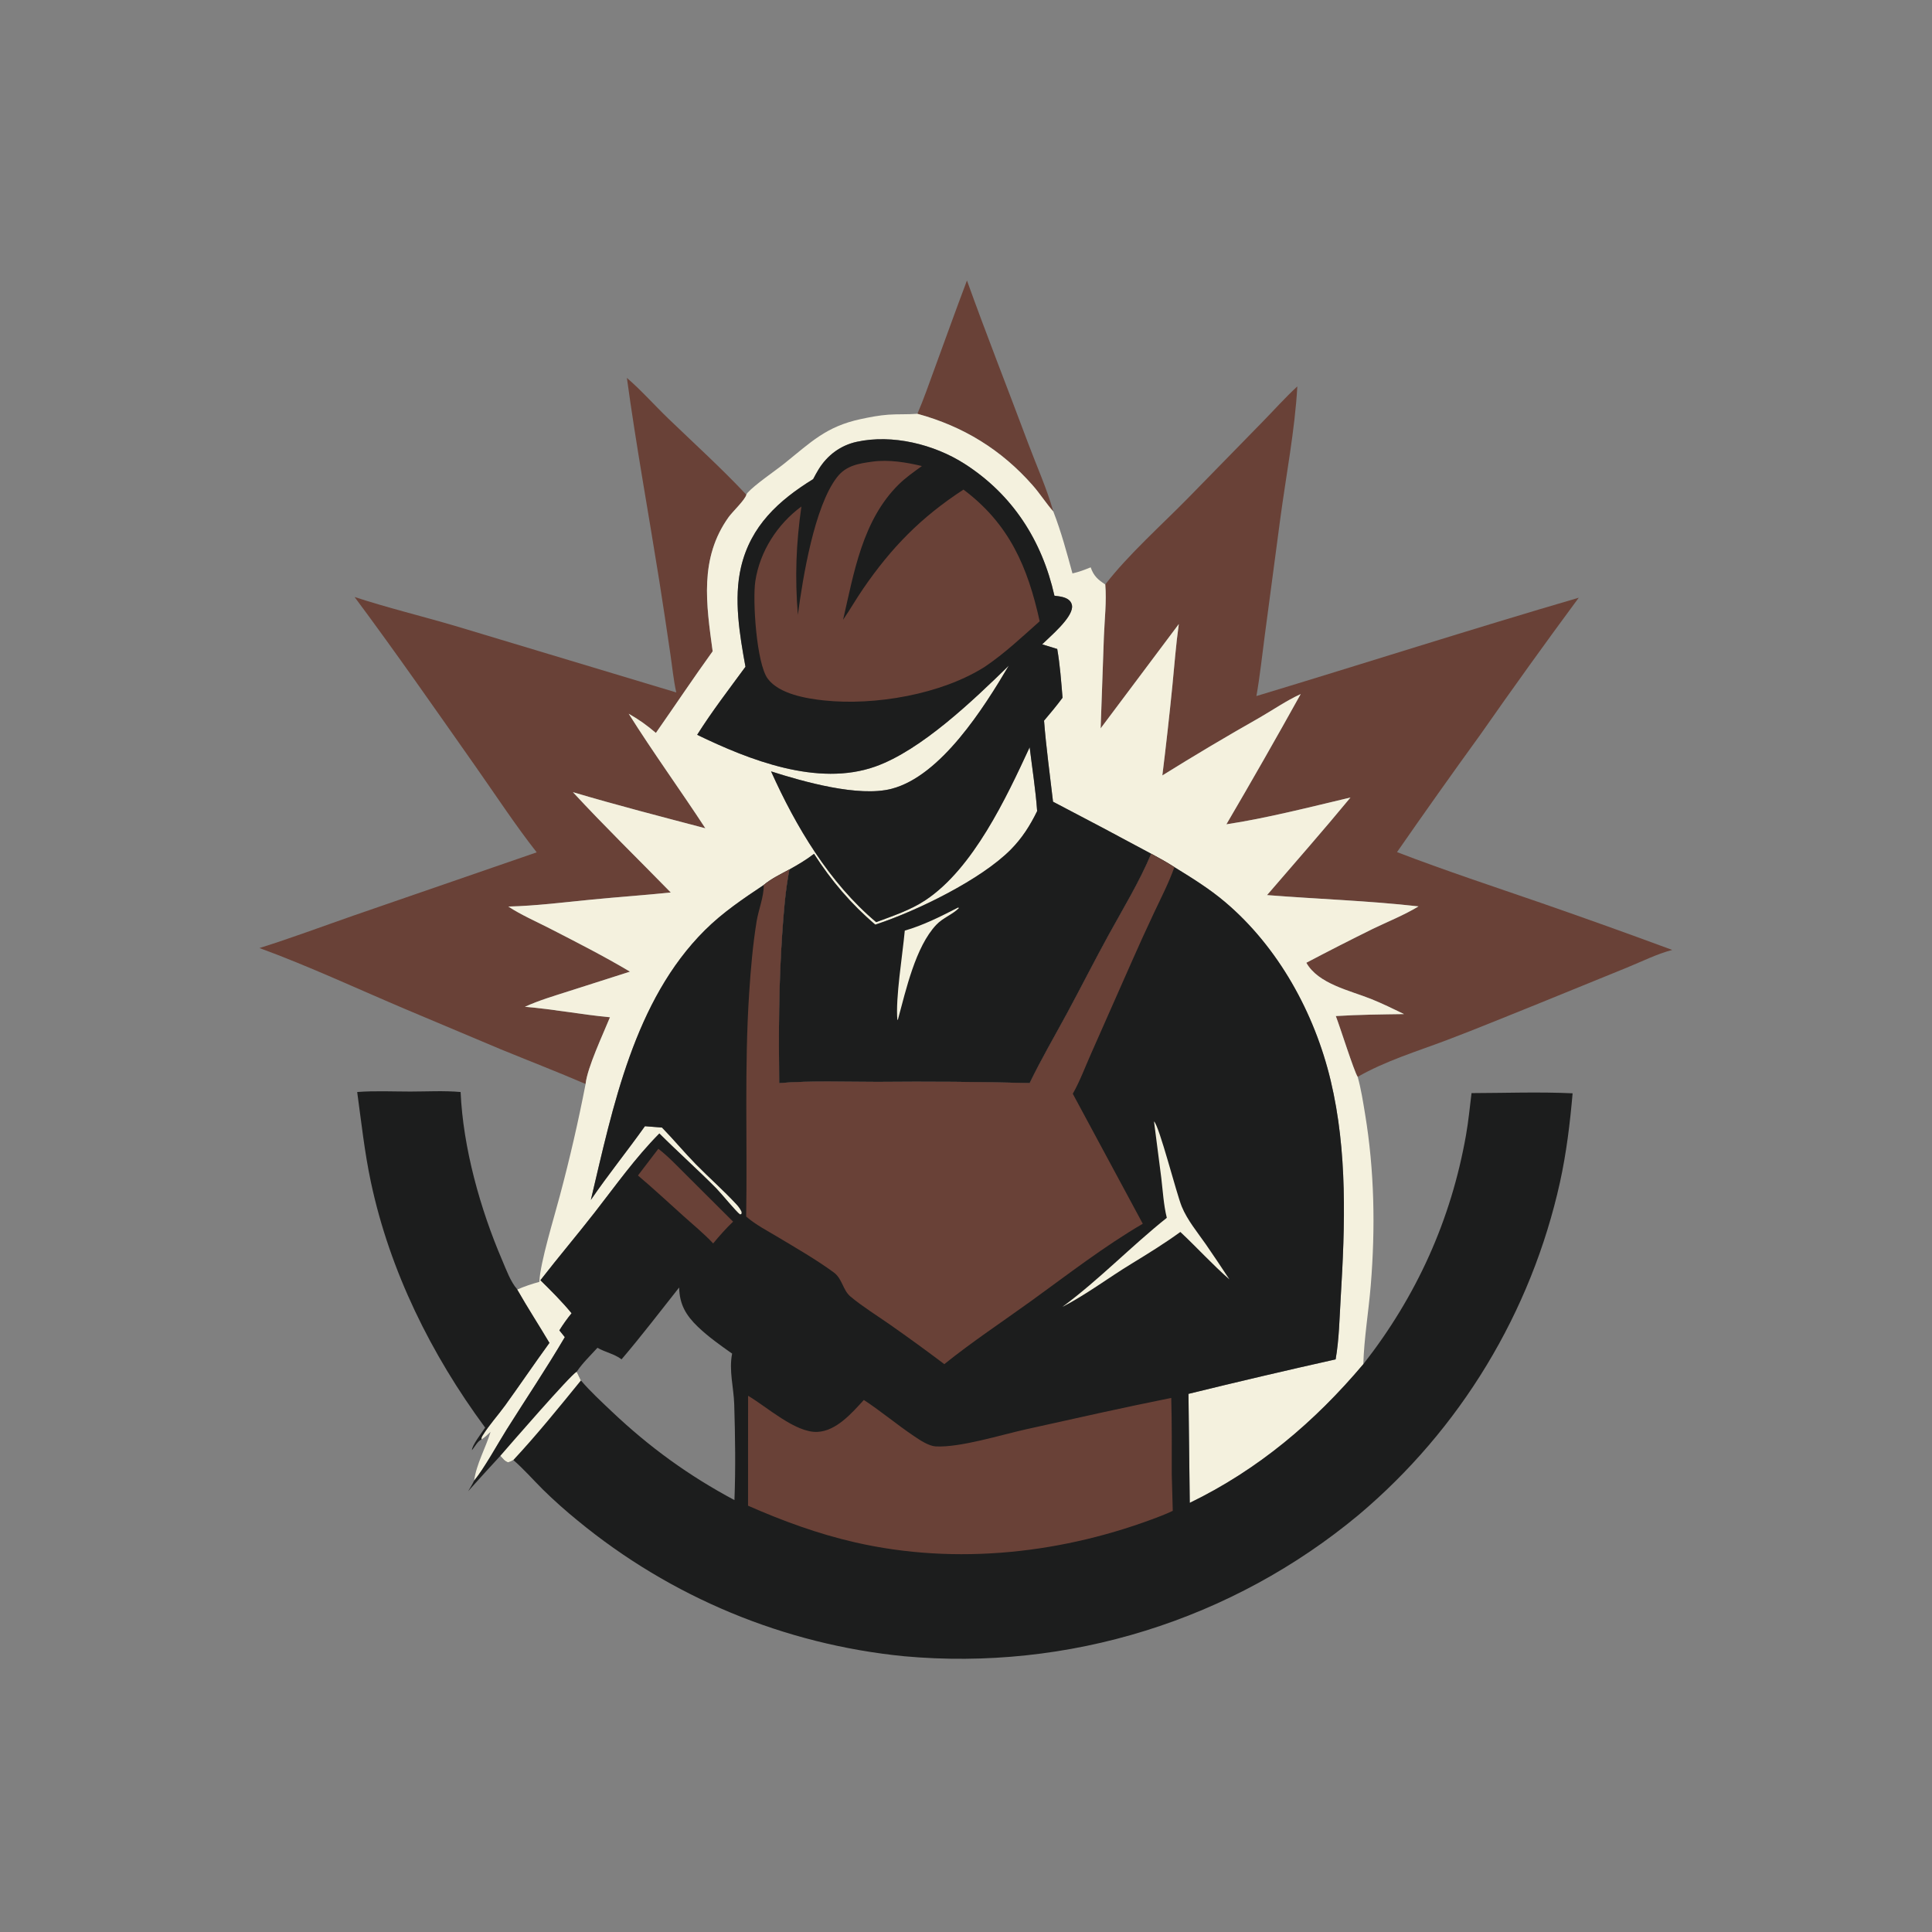 <?xml version="1.0" encoding="UTF-8"?> <svg xmlns="http://www.w3.org/2000/svg" xmlns:xlink="http://www.w3.org/1999/xlink" width="1024" height="1024"><rect width="100%" height="100%" fill="#808080" stroke="none"/><path fill="#694137" d="M486.235 219.317C489.575 211.641 492.295 203.652 495.189 195.796C500.972 180.097 506.571 164.311 512.509 148.672C522.898 177.585 534.217 206.252 544.975 235.04C549.404 246.892 554.859 258.967 558.281 271.1C554.424 266.734 551.255 261.686 547.369 257.263C530.738 238.335 510.541 225.957 486.235 219.317Z"></path><path fill="#1C1D1D" d="M189.317 578.791C198.573 578.068 208.194 578.551 217.486 578.545C226.253 578.539 235.413 578.008 244.135 578.792C245.422 608.318 254.528 640.812 266.144 667.884C268.311 672.933 270.566 679.341 274.206 683.459C279.67 693.058 285.671 702.273 291.296 711.761C283.339 722.696 275.758 733.902 267.845 744.869C264 750.197 259.165 755.454 255.786 761.014C255.37 761.698 255.223 762.174 255.209 762.946C253.287 763.647 251.513 767 250.17 768.615C249.855 766.496 255.743 758.794 257.144 756.674C228.579 718.019 206.62 673.734 196.58 626.524C193.204 610.649 191.528 594.824 189.317 578.791Z"></path><path fill="#694137" d="M332.266 200.297C339.998 206.952 346.899 214.806 354.263 221.893C368.064 235.175 382.482 248.256 395.578 262.212C394.989 264.835 388.156 271.338 386.235 274.018C370.533 295.918 374.353 320.254 377.721 345.195C367.456 359.444 357.703 374.071 347.635 388.462C343.038 384.521 338.506 381.275 333.233 378.307C346.214 398.946 360.538 418.628 373.855 439.006C350.432 432.834 326.888 426.77 303.669 419.868C320.465 438.04 338.242 455.334 355.528 473.042C341.615 474.47 327.639 475.436 313.713 476.795C298.992 478.232 284.222 480.115 269.427 480.493C276.193 484.925 284.105 488.366 291.319 492.068C305.553 499.372 320.158 506.818 333.907 514.994L301.538 525.337C293.7 527.859 285.697 530.183 278.204 533.628C293.316 534.851 308.226 537.76 323.297 539.172C319.717 547.978 311.281 565.826 310.374 574.533C295.498 568.13 280.356 562.279 265.371 556.131L215.335 535.056C190.101 524.386 163.109 511.807 137.52 502.483C154.319 497.216 170.803 491.052 187.422 485.257L284.458 451.758C273.056 437.214 262.875 421.647 252.249 406.532C231.012 376.323 209.979 346.055 187.936 316.421C205.394 322.147 223.53 326.536 241.179 331.727L358.441 367.016C356.97 360.436 356.316 353.462 355.327 346.778Q352.49 327.316 349.444 307.886C343.737 272.043 337.174 236.248 332.266 200.297Z"></path><path fill="#694137" d="M585.818 309.779C597.9 294.063 616.158 277.827 630.171 263.493L669.137 223.621C675.252 217.379 681.188 210.712 687.608 204.803C686.356 227.804 681.562 252.385 678.508 275.422L670.337 336.926C668.913 347.55 667.804 358.372 665.924 368.921C722.921 351.701 779.626 333.501 836.775 316.803Q810.256 352.673 784.705 389.238Q762.262 420.216 740.449 451.64C765.882 461.402 791.731 469.919 817.477 478.803Q852.022 490.79 886.313 503.483C878.196 505.617 870.026 509.696 862.226 512.881L816.021 531.7C799.642 538.255 783.31 545.047 766.814 551.285C751.028 557.253 734.29 562.313 719.599 570.758C717.66 567.881 710.258 544.282 708.009 538.531C720.03 537.778 732.118 537.662 744.161 537.487C738.413 534.699 732.657 531.867 726.724 529.489C715.417 524.957 698.686 521.505 692.387 510.281Q709.787 501.11 727.425 492.405C735.514 488.496 744.17 485.062 751.844 480.404C725.237 477.38 698.266 476.541 671.56 474.418C686.355 457.206 701.334 440.207 715.78 422.697C694.97 427.609 670.942 433.776 650.014 436.894Q670.101 402.612 689.39 367.874C681.778 371.358 674.709 376.278 667.442 380.453Q641.438 395.193 616.069 411.002Q619.006 387.28 621.377 363.494C622.464 352.587 623.265 341.623 624.79 330.766L583.364 386.048L585.083 337.498C585.423 328.504 586.577 318.718 585.818 309.779Z"></path><path fill="#F4F1DE" d="M486.235 219.317C510.541 225.957 530.738 238.335 547.369 257.263C551.255 261.686 554.424 266.734 558.281 271.1C562.463 281.841 565.392 292.823 568.427 303.925C571.813 303.173 574.875 302.006 578.081 300.7C579.672 305.268 581.849 307.191 585.818 309.779C586.577 318.718 585.423 328.504 585.083 337.498L583.364 386.048L624.79 330.766C623.265 341.623 622.464 352.587 621.377 363.494Q619.006 387.28 616.069 411.002Q641.438 395.193 667.442 380.453C674.709 376.278 681.778 371.358 689.39 367.874Q670.101 402.612 650.014 436.894C670.942 433.776 694.97 427.609 715.78 422.697C701.334 440.207 686.355 457.206 671.56 474.418C698.266 476.541 725.237 477.38 751.844 480.404C744.17 485.062 735.514 488.496 727.425 492.405Q709.787 501.11 692.387 510.281C698.686 521.505 715.417 524.957 726.724 529.489C732.657 531.867 738.413 534.699 744.161 537.487C732.118 537.662 720.03 537.778 708.009 538.531C710.258 544.282 717.66 567.881 719.599 570.758C721.401 577.154 722.429 583.886 723.514 590.436C728.493 620.496 729.01 650.957 726.527 681.288C725.396 695.109 722.987 709.198 722.585 723.043C696.731 753.713 666.838 778.974 630.597 796.55L629.914 738.778Q668.817 729.218 707.914 720.491C709.77 709.866 709.946 698.556 710.601 687.783C712.926 649.532 714.242 610.19 705.265 572.639C696.718 536.887 677.54 501.977 649.302 478.082C640.91 470.981 631.784 465.345 622.457 459.6C618.455 457.035 614.36 454.758 610.177 452.511Q584.251 438.528 558.128 424.919C556.483 410.645 554.481 396.297 553.367 381.973C556.742 377.989 560.071 374.022 563.17 369.815C562.45 361.205 561.834 352.485 560.351 343.965L552.372 341.513C556.546 337.331 567.966 327.919 568.236 321.719C568.29 320.472 567.739 319.162 566.851 318.292C564.871 316.354 561.482 316.079 558.875 315.748C552.304 286.496 536.676 262.076 511.142 245.77C495.063 235.502 472.946 230.017 454.036 234.183C445.444 236.076 438.505 241.294 433.896 248.73C432.847 250.422 431.918 252.196 430.981 253.951C412.63 265.272 397.891 278.758 392.764 300.557C388.777 317.512 392.048 336.488 395.111 353.402C386.417 365.278 377.37 377.007 369.514 389.463C397.124 402.845 433.348 417.094 463.85 406.316C488.302 397.676 515.995 371.009 534.667 352.831C521.522 375.053 498.739 411.329 472.48 418.1C455.024 422.601 425.943 414.359 408.687 408.852C421.868 438.176 439.526 467.874 464.4 488.757C473.219 485.461 482.593 482.368 490.488 477.127C515.801 460.323 533.324 422.875 545.74 396.058C547.094 407.267 548.92 418.649 549.708 429.9C545.957 437.592 541.706 444.282 535.647 450.381C519.847 466.285 486.237 482.638 464.919 489.75Q464.414 489.914 463.904 490.062C451.094 479.157 440.488 466.697 431.447 452.55C427.336 455.728 422.936 458.315 418.4 460.833C413.858 463.306 408.775 465.727 404.81 469.051C393.785 476.417 383.022 483.648 373.58 493.047C336.116 530.338 324.876 586.66 313.166 635.988C322.284 622.634 332.461 610.093 341.825 596.916L350.865 597.629C357.052 603.959 362.679 610.787 368.882 617.115C375.889 624.264 383.604 631.027 390.372 638.346C391.538 639.608 392.423 640.822 393.12 642.397L393.007 643.47L392.242 643.698C390.444 642.564 382.274 632.529 379.742 629.965C369.891 619.986 359.4 610.667 349.48 600.765C336.701 613.674 326.443 628.188 315.312 642.474C305.844 654.626 295.87 666.382 286.43 678.552C292.166 684.192 297.827 689.825 302.944 696.047C300.559 698.975 298.467 701.914 296.467 705.118L299.365 708.706C289.6 725.318 278.8 741.355 268.54 757.669C263.921 765.012 256.502 778.544 251.306 784.756C252.508 775.89 257.408 767.478 260.009 758.919C258.474 760.419 257.002 761.76 255.209 762.946C255.223 762.174 255.37 761.698 255.786 761.014C259.165 755.454 264 750.197 267.845 744.869C275.758 733.902 283.339 722.696 291.296 711.761C285.671 702.273 279.67 693.058 274.206 683.459C278.046 681.784 281.828 680.523 285.868 679.418C286.246 669.249 293.837 644.869 296.8 633.514Q304.607 604.258 310.374 574.533C311.281 565.826 319.717 547.978 323.297 539.172C308.226 537.76 293.316 534.851 278.204 533.628C285.697 530.183 293.7 527.859 301.538 525.337L333.907 514.994C320.158 506.818 305.553 499.372 291.319 492.068C284.105 488.366 276.193 484.925 269.427 480.493C284.222 480.115 298.992 478.232 313.713 476.795C327.639 475.436 341.615 474.47 355.528 473.042C338.242 455.334 320.465 438.04 303.669 419.868C326.888 426.77 350.432 432.834 373.855 439.006C360.538 418.628 346.214 398.946 333.233 378.307C338.506 381.275 343.038 384.521 347.635 388.462C357.703 374.071 367.456 359.444 377.721 345.195C374.353 320.254 370.533 295.918 386.235 274.018C388.156 271.338 394.989 264.835 395.578 262.212C395.779 261.793 395.85 261.586 396.197 261.204C400.321 256.663 410.69 249.708 415.876 245.548C429.847 234.343 437.837 226.079 456.103 222.148C460.908 221.114 466.004 220.129 470.904 219.785C476.005 219.427 481.134 219.724 486.235 219.317Z"></path><path fill="#1C1D1D" d="M430.981 253.951C431.918 252.196 432.847 250.422 433.896 248.73C438.505 241.294 445.444 236.076 454.036 234.183C472.946 230.017 495.063 235.502 511.142 245.77C536.676 262.076 552.304 286.496 558.875 315.748C561.482 316.079 564.871 316.354 566.851 318.292C567.739 319.162 568.29 320.472 568.236 321.719C567.966 327.919 556.546 337.331 552.372 341.513L560.351 343.965C561.834 352.485 562.45 361.205 563.17 369.815C560.071 374.022 556.742 377.989 553.367 381.973C554.481 396.297 556.483 410.645 558.128 424.919Q584.251 438.528 610.177 452.511C603.859 467.508 595.43 481.31 587.614 495.539C580.149 509.126 573.158 522.996 565.79 536.642C559.102 549.028 551.871 561.384 545.754 574.052Q505.435 573.026 465.105 573.414C447.827 573.417 430.195 572.686 412.979 574.07C412.692 547.921 412.742 521.899 414.525 495.798C415.323 484.113 416.16 472.347 418.4 460.833C422.936 458.315 427.336 455.728 431.447 452.55C440.488 466.697 451.094 479.157 463.904 490.062Q464.414 489.914 464.919 489.75C486.237 482.638 519.847 466.285 535.647 450.381C541.706 444.282 545.957 437.592 549.708 429.9C548.92 418.649 547.094 407.267 545.74 396.058C533.324 422.875 515.801 460.323 490.488 477.127C482.593 482.368 473.219 485.461 464.4 488.757C439.526 467.874 421.868 438.176 408.687 408.852C425.943 414.359 455.024 422.601 472.48 418.1C498.739 411.329 521.522 375.053 534.667 352.831C515.995 371.009 488.302 397.676 463.85 406.316C433.348 417.094 397.124 402.845 369.514 389.463C377.37 377.007 386.417 365.278 395.111 353.402C392.048 336.488 388.777 317.512 392.764 300.557C397.891 278.758 412.63 265.272 430.981 253.951Z"></path><path fill="#F4F1DE" d="M507.77 481.042L508.291 481.246C504.825 484.778 499.833 486.369 496.274 490.13C485.187 501.849 480.18 524.795 475.937 540.305L475.632 540.671C474.553 529.086 478.402 506.01 479.554 493.248C489.349 490.43 498.742 485.683 507.77 481.042Z"></path><path fill="#694137" d="M462.349 244.683C470.881 243.488 480.33 245.013 488.627 247.018C484.342 250.122 479.941 253.184 476.179 256.925C457.102 275.897 452.629 303.426 446.86 328.488C450.539 323.102 453.798 317.419 457.492 312.032C472.522 290.112 488.25 274.084 510.666 259.495C534.944 277.713 544.676 300.384 551.054 329.277C541.459 337.812 532.675 346.172 521.97 353.404C498.932 368.063 463.615 374.095 436.77 371.248C427.43 370.258 413.013 367.867 406.94 359.75C400.946 351.739 398.8 318.13 400.339 308.018C402.741 292.234 412 277.855 424.757 268.449C421.934 288.375 421.259 305.743 422.887 325.869C425.482 306.277 431.604 268.375 443.705 252.85C448.501 246.699 455.109 245.688 462.349 244.683Z"></path><path fill="#1C1D1D" d="M610.177 452.511C614.36 454.758 618.455 457.035 622.457 459.6C631.784 465.345 640.91 470.981 649.302 478.082C677.54 501.977 696.718 536.887 705.265 572.639C714.242 610.19 712.926 649.532 710.601 687.783C709.946 698.556 709.77 709.866 707.914 720.491Q668.817 729.218 629.914 738.778L630.597 796.55C666.838 778.974 696.731 753.713 722.585 723.043C750.784 687.038 769.099 646.621 777.028 601.564C778.323 594.207 779.026 586.779 779.941 579.37C797.723 579.323 815.765 578.643 833.517 579.476C832.123 595.422 830.243 611.046 826.797 626.705Q826.088 629.904 825.313 633.089Q824.538 636.273 823.699 639.441Q822.86 642.609 821.956 645.759Q821.053 648.909 820.085 652.04Q819.117 655.171 818.086 658.281Q817.054 661.392 815.96 664.481Q814.865 667.57 813.708 670.636Q812.55 673.702 811.331 676.744Q810.111 679.785 808.83 682.801Q807.548 685.818 806.206 688.807Q804.863 691.797 803.46 694.758Q802.056 697.719 800.593 700.652Q799.129 703.584 797.606 706.486Q796.083 709.387 794.502 712.258Q792.92 715.128 791.28 717.965Q789.64 720.802 787.942 723.606Q786.245 726.409 784.491 729.177Q782.736 731.945 780.926 734.676Q779.115 737.408 777.25 740.102Q775.384 742.797 773.464 745.452Q771.543 748.108 769.569 750.724Q767.595 753.339 765.568 755.915Q763.541 758.49 761.462 761.023Q759.383 763.556 757.253 766.046Q755.123 768.537 752.942 770.983Q750.762 773.429 748.532 775.831Q746.302 778.232 744.023 780.587Q741.744 782.943 739.418 785.251Q737.092 787.56 734.72 789.82Q732.347 792.081 729.928 794.292Q727.51 796.504 725.047 798.666Q722.584 800.828 720.078 802.939Q716.969 805.524 713.798 808.032Q710.626 810.54 707.394 812.969Q704.162 815.399 700.872 817.748Q697.582 820.098 694.235 822.366Q690.888 824.634 687.486 826.82Q684.085 829.005 680.631 831.107Q677.177 833.208 673.672 835.225Q670.167 837.241 666.615 839.171Q663.062 841.101 659.463 842.943Q655.864 844.786 652.221 846.539Q648.577 848.293 644.892 849.957Q641.208 851.62 637.483 853.193Q633.758 854.767 629.996 856.248Q626.234 857.729 622.437 859.118Q618.64 860.507 614.81 861.802Q610.98 863.097 607.119 864.298Q603.258 865.499 599.369 866.606Q595.481 867.712 591.566 868.722Q587.651 869.733 583.712 870.647Q579.774 871.561 575.814 872.379Q571.855 873.197 567.876 873.917Q563.898 874.637 559.903 875.26Q555.908 875.883 551.899 876.407Q547.89 876.932 543.869 877.358Q539.849 877.785 535.819 878.112Q531.789 878.44 527.752 878.669Q523.715 878.897 519.674 879.027Q515.633 879.157 511.59 879.188Q507.547 879.219 503.504 879.151Q499.462 879.083 495.422 878.915Q491.382 878.748 487.348 878.482Q483.314 878.216 479.287 877.851Q476.331 877.56 473.38 877.214Q470.43 876.868 467.486 876.467Q464.543 876.067 461.607 875.612Q458.671 875.158 455.744 874.649Q452.818 874.141 449.901 873.578Q446.984 873.015 444.078 872.399Q441.172 871.783 438.277 871.113Q435.383 870.443 432.502 869.72Q429.621 868.996 426.753 868.22Q423.886 867.444 421.033 866.615Q418.18 865.786 415.344 864.904Q412.507 864.023 409.687 863.089Q406.867 862.155 404.064 861.17Q401.262 860.184 398.478 859.147Q395.694 858.109 392.93 857.021Q390.166 855.933 387.423 854.793Q384.679 853.654 381.957 852.464Q379.235 851.275 376.535 850.035Q373.836 848.795 371.159 847.506Q368.483 846.217 365.831 844.878Q363.179 843.54 360.552 842.152Q357.925 840.765 355.324 839.33Q352.723 837.894 350.15 836.411Q347.576 834.928 345.03 833.397Q342.484 831.867 339.966 830.29Q337.449 828.712 334.961 827.089Q332.473 825.466 330.016 823.797Q327.558 822.128 325.132 820.413Q322.706 818.699 320.311 816.941Q317.917 815.182 315.556 813.38Q313.195 811.577 310.867 809.731Q308.539 807.885 306.246 805.997Q296.614 798.182 287.758 789.497C282.553 784.315 277.629 778.663 272.083 773.849C271.174 774.416 270.408 774.767 269.382 775.075C267.624 774.689 266.375 772.91 265.192 771.62Q256.593 780.922 248.144 790.36C249.238 788.517 250.389 786.695 251.306 784.756C256.502 778.544 263.921 765.012 268.54 757.669C278.8 741.355 289.6 725.318 299.365 708.706L296.467 705.118C298.467 701.914 300.559 698.975 302.944 696.047C297.827 689.825 292.166 684.192 286.43 678.552C295.87 666.382 305.844 654.626 315.312 642.474C326.443 628.188 336.701 613.674 349.48 600.765C359.4 610.667 369.891 619.986 379.742 629.965C382.274 632.529 390.444 642.564 392.242 643.698L393.007 643.47L393.12 642.397C392.423 640.822 391.538 639.608 390.372 638.346C383.604 631.027 375.889 624.264 368.882 617.115C362.679 610.787 357.052 603.959 350.865 597.629L341.825 596.916C332.461 610.093 322.284 622.634 313.166 635.988C324.876 586.66 336.116 530.338 373.58 493.047C383.022 483.648 393.785 476.417 404.81 469.051C408.775 465.727 413.858 463.306 418.4 460.833C416.16 472.347 415.323 484.113 414.525 495.798C412.742 521.899 412.692 547.921 412.979 574.07C430.195 572.686 447.827 573.417 465.105 573.414Q505.435 573.026 545.754 574.052C551.871 561.384 559.102 549.028 565.79 536.642C573.158 522.996 580.149 509.126 587.614 495.539C595.43 481.31 603.859 467.508 610.177 452.511ZM359.964 682.4C349.886 695.142 339.976 708.114 329.439 720.478C325.541 717.524 320.836 716.769 316.666 714.351C312.975 718.415 308.71 722.491 305.663 727.048L307.898 731.665C312.93 737.534 318.72 742.879 324.327 748.19C344.251 767.064 365.069 782.157 389.265 795.076C389.922 778.325 389.667 761.13 389.155 744.356C388.879 735.34 386.262 726.453 388.04 717.439C381.802 713.036 375.378 708.497 369.866 703.203C363.573 697.159 360.138 691.327 359.964 682.4Z"></path><path fill="#F4F1DE" d="M265.192 771.62C270.573 765.399 302.557 728.584 305.663 727.048L307.898 731.665C296.268 745.963 284.644 760.347 272.083 773.849C271.174 774.416 270.408 774.767 269.382 775.075C267.624 774.689 266.375 772.91 265.192 771.62Z"></path><path fill="#F4F1DE" d="M611.648 594.366C614.503 596.849 623.49 632.534 626.352 639.505C629.324 646.744 634.753 653.234 639.207 659.635Q645.513 668.806 651.62 678.111C642.587 670.22 634.391 661.173 625.617 652.962C617.292 659.014 608.472 664.451 599.696 669.818C587.339 677.334 575.958 686.036 563.057 692.699C582.51 678.334 599.544 660.545 618.435 645.464C616.741 638.698 616.321 631.183 615.499 624.259L611.648 594.366Z"></path><path fill="#694137" d="M348.937 608.88C354.282 612.98 359.06 618.142 363.854 622.867L388.557 647.493C384.752 651.14 381.345 654.986 377.99 659.042C373.226 653.932 367.623 649.37 362.424 644.688C354.369 637.431 346.391 630.045 338.132 623.023L348.937 608.88Z"></path><path fill="#694137" d="M396.5 739.79C406.475 745.649 421.566 759.43 433.179 758.937C443.274 758.509 451.519 748.912 457.856 742.008C467.06 748.048 475.498 755.17 484.634 761.307C487.629 763.319 492.305 766.447 495.996 766.631C509.035 767.279 530.427 760.535 543.761 757.577C569.383 751.893 595.051 746.091 620.783 740.929C621.173 754.397 621.039 767.901 621.055 781.375L621.59 800.774Q618.513 802.236 615.337 803.47C564.138 823.399 507.034 829.79 453.205 817.483C433.618 813.005 414.841 806.138 396.479 798.05L396.5 739.79Z"></path><path fill="#694137" d="M610.177 452.511C614.36 454.758 618.455 457.035 622.457 459.6C619.538 467.799 615.546 475.561 611.83 483.418Q605.464 496.905 599.469 510.561L578.374 558.281C575.229 565.305 572.401 573.043 568.599 579.714L605.7 648.613C585.161 660.604 566 675.48 546.739 689.399C531.458 700.442 515.154 711.222 500.508 723.023Q486.31 712.31 471.744 702.101C464.797 697.242 457.286 692.628 450.787 687.211C446.627 683.743 446.516 677.779 441.903 674.404C432.631 667.621 422.36 661.722 412.501 655.802C406.761 652.354 400.559 649.199 395.483 644.792C396.172 605.306 394.481 565.702 397.079 526.273C397.912 513.632 398.986 500.858 401.019 488.349C402.038 482.083 404.884 475.384 404.81 469.051C408.775 465.727 413.858 463.306 418.4 460.833C416.16 472.347 415.323 484.113 414.525 495.798C412.742 521.899 412.692 547.921 412.979 574.07C430.195 572.686 447.827 573.417 465.105 573.414Q505.435 573.026 545.754 574.052C551.871 561.384 559.102 549.028 565.79 536.642C573.158 522.996 580.149 509.126 587.614 495.539C595.43 481.31 603.859 467.508 610.177 452.511Z"></path></svg> 